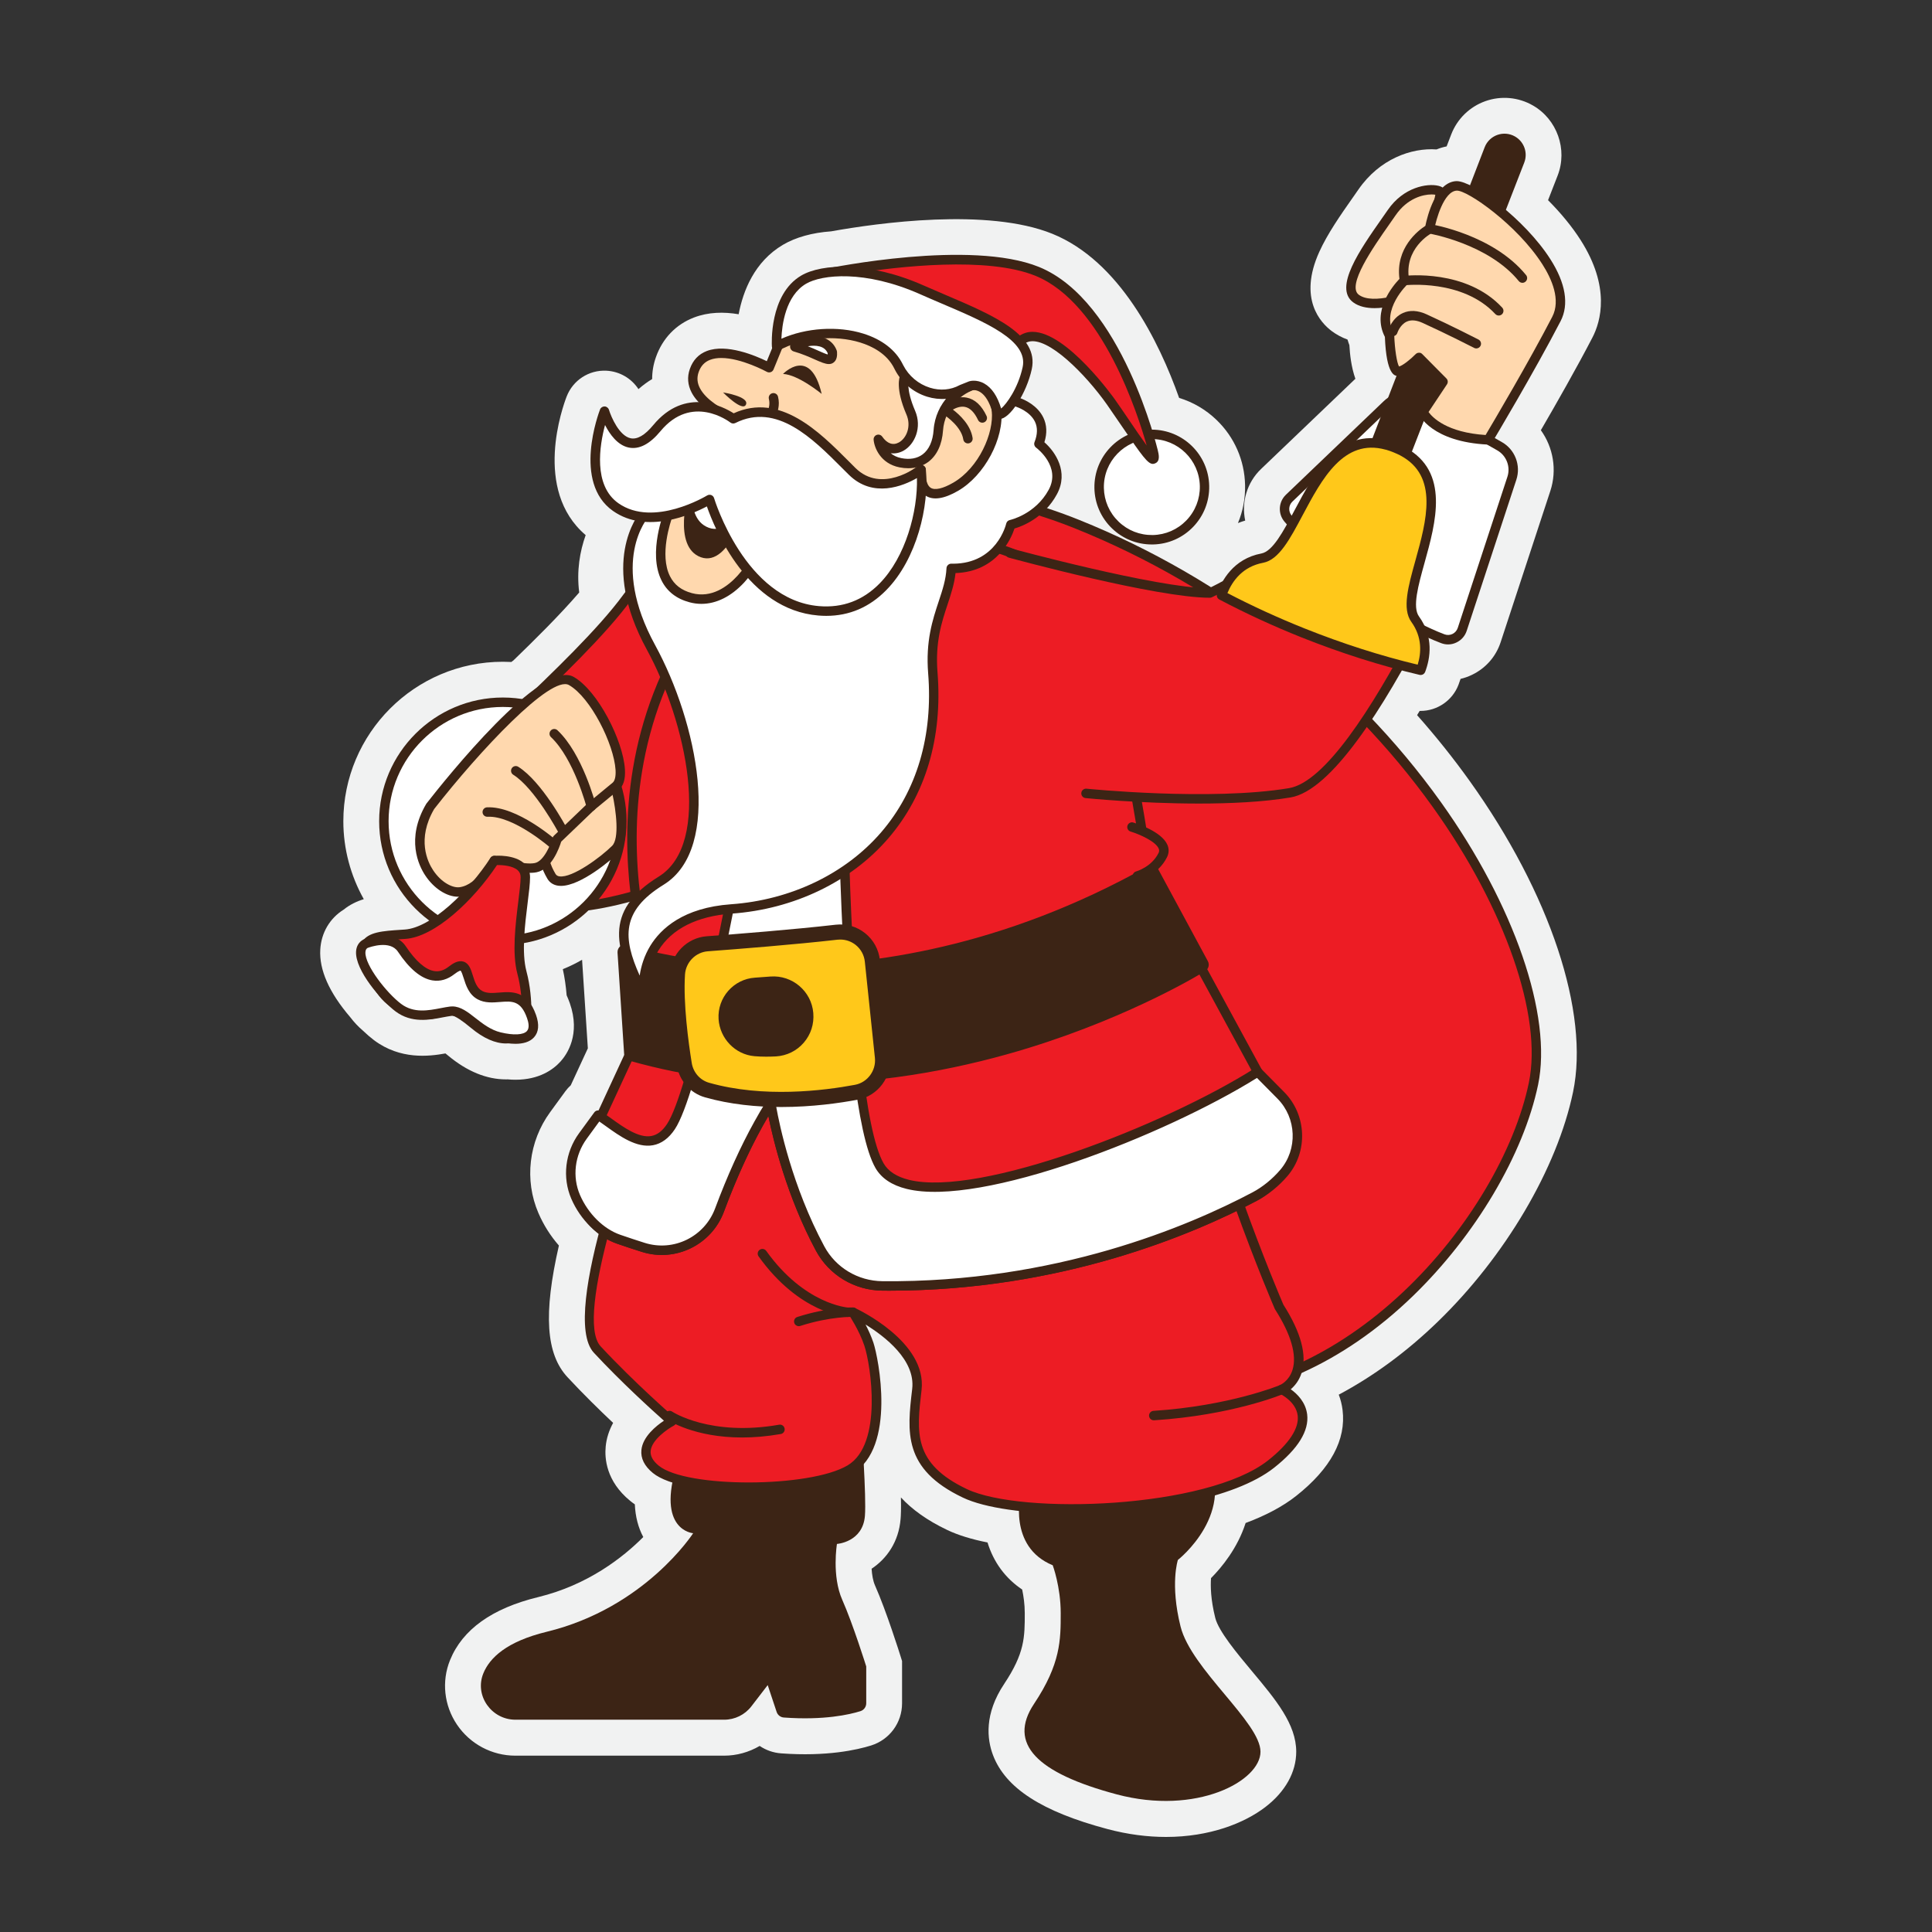 <?xml version="1.0" encoding="utf-8"?>
<!-- Generator: Adobe Illustrator 24.0.1, SVG Export Plug-In . SVG Version: 6.00 Build 0)  -->
<svg version="1.1" id="Layer_1" xmlns="http://www.w3.org/2000/svg" xmlns:xlink="http://www.w3.org/1999/xlink" x="0px" y="0px"
	 viewBox="0 0 512 512" style="enable-background:new 0 0 512 512;" xml:space="preserve">
<rect x="0" y="0" width="512" height="512" fill="#333333" stroke="none"/>
<path style="fill:#F1F2F2;" d="M418.87,63.6c-2.22-3.48-5.19-7.11-8.62-10.55l2.54-6.52c2.69-6.92-0.14-14.92-6.59-18.6
	c-3.83-2.19-8.41-2.6-12.57-1.12c-4.16,1.48-7.45,4.69-9.04,8.81l-1.22,3.18c-0.91,0.18-1.81,0.45-2.67,0.8
	c-6.59-0.47-15.1,2.47-20.73,10.66c-0.48,0.7-1,1.44-1.54,2.21l-0.08,0.11c-3.06,4.37-6.53,9.32-8.72,14.15
	c-5.67,12.5,0.41,18.85,3.28,21c1.27,0.95,2.67,1.7,4.2,2.26c0.14,0.5,0.3,0.99,0.49,1.48c0.14,2.45,0.49,5.79,1.59,8.91
	l-24.98,23.89c-3.81,3.64-5.24,8.86-4.22,13.69c-0.66,0.19-1.3,0.41-1.92,0.66c1.31-3.13,1.96-6.53,1.89-10.02
	c-0.13-6.6-2.82-12.76-7.58-17.33c-2.83-2.72-6.22-4.7-9.9-5.82c-5.36-15.08-15.8-36.28-33.59-43.49
	c-17.17-6.96-46.31-2.86-58.64-0.65c-4.99,0.35-9.38,1.58-12.72,3.54c-7.6,4.48-10.61,12.24-11.78,18.43
	c-3.94-0.67-8.04-0.6-11.86,0.87c-4.77,1.83-8.34,5.56-10.07,10.52c-0.67,1.91-1,3.85-0.99,5.78c-1.21,0.73-2.43,1.61-3.63,2.67
	c-1.86-2.85-5-4.71-8.51-4.88c-4.62-0.23-8.85,2.52-10.52,6.84c-1,2.58-9.05,24.72,5.04,36.73c-1.52,4.27-2.44,9.43-1.71,15.2
	c-5.09,5.92-11.8,12.56-17.45,18.02c-0.18,0.13-0.36,0.26-0.54,0.4c-0.75-0.04-1.5-0.06-2.24-0.06c-23.31,0-42.28,18.97-42.28,42.28
	c0,7.29,1.92,14.39,5.42,20.64c-1.89,0.58-3.7,1.45-5.34,2.77c-3.68,2.3-5.93,6.13-6.19,10.56c-0.32,5.39,2.35,11.42,7.93,17.93
	c1.03,1.36,2.14,2.53,3.37,3.58c1.03,0.99,2.02,1.83,2.94,2.53c6.98,5.23,14.6,4.3,18.93,3.51c0.21,0.17,0.44,0.35,0.69,0.56
	c5.04,4.2,10.21,6.32,15.38,6.32c0.14,0,0.28,0,0.42-0.01c0.73,0.07,1.41,0.1,2.06,0.1c6.27,0,9.97-2.64,11.97-4.85
	c1.7-1.89,5.34-7.16,2.44-15.44c-0.26-0.73-0.54-1.43-0.84-2.09c-0.19-2.4-0.53-4.72-1.01-6.92c1.75-0.71,3.46-1.54,5.1-2.49
	l1.53,23.47l-4.53,9.79c-0.53,0.48-1,1.01-1.43,1.59l-4.04,5.54c-5.68,7.78-6.86,18.02-3.1,26.73c1.36,3.16,3.21,6.07,5.43,8.61
	c-4.16,18.17-3.42,28.75,2.28,34.89c4.08,4.39,8.43,8.66,12.09,12.11c-1.09,1.99-1.76,4.09-1.97,6.25
	c-0.31,3.14,0.11,9.19,6.48,14.41c0.39,0.32,0.81,0.63,1.24,0.93c0.15,3.25,0.89,6.15,2.24,8.66c-5.3,5.33-14.61,12.7-27.86,15.92
	c-12.21,2.97-20.06,8.59-23.35,16.7c-2.28,5.62-1.59,12,1.82,17.07c3.48,5.17,9.28,8.25,15.49,8.25h55.33
	c3.33,0,6.59-0.92,9.42-2.58c1.65,1.12,3.6,1.82,5.69,1.97c12.11,0.89,20.13-0.93,23.84-2.09c4.9-1.54,8.2-6.03,8.2-11.17v-11.2
	l-0.43-1.38c-0.15-0.48-3.73-11.89-6.74-18.67c-0.54-1.22-0.8-2.83-0.9-4.42c4.05-2.69,7.19-7.15,7.68-13.18
	c0.08-0.98,0.16-2.55,0.09-5.71c2.89,3.12,6.86,6.05,12.29,8.63c2.84,1.35,6.41,2.46,10.66,3.3c1.59,5.21,4.73,9.49,9.18,12.47
	c0.36,1.68,0.69,3.89,0.69,6.29c0,6.34,0,10.53-5.46,18.73c-5.32,7.98-4.55,14.66-2.96,18.86c3.3,8.73,12.93,14.96,30.3,19.59
	c5.52,1.47,10.73,2.1,15.54,2.1c11.54,0,20.75-3.63,26.36-7.94c5.26-4.04,8.16-9.24,8.16-14.64c0-7.31-5.41-13.78-11.67-21.27
	c-3.97-4.75-8.9-10.65-9.79-14.21c-1.22-4.88-1.27-8.46-1.12-10.53c2.87-2.89,7.03-7.95,9.17-14.61c5.43-2.02,9.92-4.43,13.41-7.19
	c9.13-7.23,13.26-14.88,12.28-22.76c-0.17-1.4-0.51-2.76-1.01-4.06c9.22-4.9,18-11.36,26.17-19.26
	c17.93-17.34,31.69-40.69,35.92-60.93c4.4-21.06-6.08-52.63-27.35-82.38c-4.28-5.99-8.96-11.85-13.98-17.51
	c0.23-0.37,0.45-0.74,0.68-1.12c0.08,0,0.17,0,0.25,0c4.43,0,8.46-2.78,10.04-6.92c0.2-0.52,0.38-1.05,0.55-1.57
	c1.03-0.24,2.03-0.59,3-1.06c3.66-1.75,6.37-4.83,7.63-8.68l13.16-40.06c1.83-5.58,0.76-11.55-2.51-16.1
	c3.95-6.79,9.53-16.58,13.65-24.53C424.25,85.15,426.82,76.04,418.87,63.6z"/>
<g>
	<path style="fill:#ED1C24;" d="M151.41,180.47c0,0,48.34-76.05,134.14-41.52s127.94,114.23,120.83,148.25
		c-7.11,34.02-47.72,86.31-98.49,82.25c-50.77-4.06-71.08-74.12-78.69-104.08s-3.55-89.36-21.32-97.99
		c-17.77-8.63-33.51,16.25-48.74,28.94"/>
	<g>
		<path style="fill:#3C2415;" d="M313.32,370.91c-1.85,0-3.69-0.07-5.53-0.22c-35.97-2.88-62.82-38.21-79.81-105.02
			c-2.7-10.63-3.97-25.18-5.19-39.24c-2.25-25.88-4.58-52.64-15.46-57.93c-12.57-6.11-24.43,6.02-35.9,17.75
			c-3.78,3.86-7.68,7.85-11.49,11.03c-0.53,0.44-1.32,0.37-1.76-0.16c-0.44-0.53-0.37-1.32,0.16-1.76c3.71-3.09,7.4-6.86,11.3-10.85
			c12.09-12.36,24.59-25.14,38.78-18.25c12.16,5.91,14.55,33.39,16.86,59.96c1.22,13.97,2.47,28.41,5.13,38.84
			c16.69,65.66,42.79,100.36,77.58,103.14c48.15,3.85,89.71-45.55,97.17-81.26c3.68-17.61-6.28-46.25-25.37-72.95
			c-23.15-32.39-56.79-58.62-94.71-73.88c-43.78-17.62-77.47-5.56-98.02,7.66c-22.34,14.37-34.47,33.19-34.59,33.38
			c-0.37,0.58-1.14,0.76-1.73,0.38c-0.58-0.37-0.75-1.14-0.38-1.73c0.12-0.19,12.5-19.41,35.27-34.09
			c21.06-13.57,55.57-25.96,100.39-7.92c38.36,15.43,72.38,41.98,95.81,74.75c19.48,27.25,29.6,56.65,25.78,74.92
			c-3.86,18.48-16.59,39.96-33.23,56.05C355.96,361.31,334.47,370.9,313.32,370.91z"/>
	</g>
	<g>
		<path style="fill:#ED1C24;" d="M198.64,144c0,0-21.58-0.6-32.35,14.2c-10.77,14.8-35.93,36.11-43.31,44.78
			c-9.89,11.6-6.66,52.91,53.17,31.84s39.17-66.07,39.17-66.07"/>
		<path style="fill:#3C2415;" d="M147.03,241.93c-14.84,0-22-6.19-25.32-11.03c-6.45-9.39-5.04-22.44,0.33-28.74
			c2.8-3.29,8.06-8.31,14.15-14.12c9.99-9.54,22.43-21.4,29.1-30.58c11.03-15.16,32.49-14.74,33.4-14.71
			c0.69,0.02,1.23,0.59,1.21,1.28c-0.02,0.69-0.6,1.25-1.28,1.22c-0.2-0.01-21.06-0.4-31.31,13.68
			c-6.81,9.36-19.33,21.31-29.39,30.92c-6.04,5.77-11.26,10.75-13.98,13.94c-4.67,5.48-5.89,17.38-0.17,25.7
			c4.64,6.75,17.56,16.27,51.98,4.14c19.87-7,32.83-17.36,38.54-30.8c7.26-17.09-0.02-33.4-0.1-33.57
			c-0.29-0.63-0.01-1.37,0.62-1.66c0.63-0.29,1.37-0.01,1.66,0.61c0.32,0.7,7.82,17.43,0.14,35.55
			c-5.99,14.13-19.46,24.97-40.03,32.22C164.34,240.29,154.66,241.93,147.03,241.93z"/>
	</g>
	<g>
		<circle style="fill:#FFFFFF;" cx="133.26" cy="217.63" r="31.53"/>
		<path style="fill:#3C2415;" d="M133.26,250.41c-18.08,0-32.78-14.71-32.78-32.78s14.71-32.78,32.78-32.78s32.78,14.71,32.78,32.78
			S151.34,250.41,133.26,250.41z M133.26,187.35c-16.7,0-30.28,13.58-30.28,30.28s13.58,30.28,30.28,30.28s30.28-13.58,30.28-30.28
			S149.96,187.35,133.26,187.35z"/>
	</g>
	<g>
		<g>
			<path style="fill:#FFD8AE;" d="M163.12,208.41c0,0,3.4,13.22,0,16.62c-3.4,3.4-14.35,11.71-16.99,7.17
				C143.48,227.67,139.7,218.23,163.12,208.41z"/>
			<path style="fill:#3C2415;" d="M148.66,234.77c-0.24,0-0.47-0.01-0.69-0.04c-1.29-0.17-2.31-0.82-2.93-1.9
				c-1.38-2.37-3.04-6.02-1.58-10.39c1.84-5.51,8.29-10.62,19.17-15.18c0.33-0.14,0.71-0.13,1.04,0.03
				c0.33,0.16,0.56,0.46,0.65,0.81c0.37,1.42,3.47,14.02-0.33,17.81C162.17,227.74,153.96,234.77,148.66,234.77z M162.24,210.14
				c-9.36,4.11-14.88,8.51-16.41,13.09c-1.13,3.37,0.14,6.23,1.37,8.34c0.23,0.4,0.57,0.61,1.09,0.68
				c3.4,0.44,10.87-5.05,13.94-8.11C164.14,222.23,163.34,215.07,162.24,210.14z"/>
		</g>
		<g>
			<path style="fill:#FFD8AE;" d="M114.02,213.7c0,0,29.46-37.76,37.39-33.23c7.93,4.53,16.24,24.55,11.71,27.94l-6.42,5.29
				l-9.06,8.69c0,0-1.89,6.8-5.66,7.55c-3.78,0.76-10.95-1.89-10.95-1.89s-3.4,7.55-9.06,8.31
				C116.29,237.11,106.47,226.54,114.02,213.7z"/>
			<path style="fill:#3C2415;" d="M121.35,237.64c-2.97,0-6.36-2.18-8.65-5.63c-1.74-2.62-5.19-9.71,0.24-18.95
				c0.03-0.05,0.06-0.09,0.09-0.13c5.03-6.45,30.55-38.37,38.99-33.55c6.45,3.68,13.12,16.93,13.59,24.5
				c0.17,2.67-0.43,4.53-1.76,5.53l-6.38,5.25l-8.75,8.39c-0.49,1.59-2.51,7.3-6.52,8.11c-3.2,0.64-8.36-0.85-10.57-1.58
				c-1.22,2.23-4.52,7.34-9.52,8.01C121.87,237.63,121.61,237.64,121.35,237.64z M115.06,214.4c-4.66,7.99-1.75,14.01-0.27,16.23
				c2.17,3.27,5.16,4.73,7,4.49c4.9-0.65,8.06-7.51,8.09-7.58c0.27-0.6,0.96-0.89,1.57-0.66c1.91,0.7,7.47,2.4,10.27,1.84
				c2.46-0.49,4.27-5.09,4.71-6.66c0.06-0.22,0.18-0.41,0.34-0.57l9.06-8.69l6.49-5.35c0.63-0.48,0.91-1.71,0.81-3.41
				c-0.43-6.84-6.6-19.21-12.34-22.49C145.98,178.8,127.02,199.08,115.06,214.4z"/>
		</g>
		<g>
			<path style="fill:#3C2415;" d="M156.69,214.95c-0.56,0-1.06-0.37-1.21-0.94c-0.03-0.13-3.39-12.94-9.46-18.66
				c-0.5-0.47-0.53-1.26-0.05-1.77c0.47-0.5,1.26-0.53,1.77-0.05c6.61,6.22,10.03,19.3,10.17,19.86c0.17,0.67-0.23,1.35-0.9,1.52
				C156.9,214.93,156.8,214.95,156.69,214.95z"/>
		</g>
		<g>
			<path style="fill:#3C2415;" d="M149.14,221.37c-0.45,0-0.88-0.24-1.1-0.66c-0.06-0.12-6.33-11.83-12.02-15.39
				c-0.59-0.37-0.76-1.14-0.4-1.72c0.37-0.59,1.14-0.76,1.72-0.4c6.25,3.91,12.63,15.83,12.9,16.33c0.32,0.61,0.09,1.37-0.52,1.69
				C149.54,221.32,149.34,221.37,149.14,221.37z"/>
		</g>
		<g>
			<path style="fill:#3C2415;" d="M146.88,225.14c-0.3,0-0.59-0.1-0.83-0.32c-0.1-0.09-9.94-8.73-16.86-8.37
				c-0.7,0.03-1.28-0.5-1.31-1.19c-0.03-0.69,0.5-1.28,1.19-1.31c7.96-0.38,18.21,8.62,18.64,9c0.52,0.46,0.56,1.25,0.1,1.76
				C147.56,225,147.22,225.14,146.88,225.14z"/>
		</g>
	</g>
	<path style="fill:#3C2415;" d="M228.3,378.46c0,0,1.33,18.16,0.91,23.29c-0.58,6.96-7.41,7.41-7.41,7.41s-1.41,8.47,1.41,14.82
		c2.82,6.35,6.35,17.65,6.35,17.65v9.75c0,0.97-0.63,1.82-1.55,2.1c-2.85,0.89-9.61,2.46-20.29,1.68c-0.88-0.06-1.64-0.66-1.91-1.5
		l-2.36-7.09l-4.33,5.63c-1.72,2.23-4.38,3.54-7.2,3.54h-55.33c-6.34,0-10.89-6.39-8.51-12.26c1.7-4.2,6.26-8.48,16.79-11.04
		c26.12-6.35,38.82-26.12,38.82-26.12s-9.88-0.71-4.24-18.35c5.65-17.65,43.06-6.35,43.06-6.35"/>
	<path style="fill:#3C2415;" d="M270.51,395.75c0,0-3.53,14.12,8.47,19.06c0,0,2.12,5.65,2.12,12.71c0,7.06,0,13.41-7.06,24
		c-7.06,10.59,0.71,18.35,21.88,24c21.18,5.65,38.12-3.53,38.12-11.29s-18.35-21.88-21.18-33.18c-2.82-11.29-0.71-17.65-0.71-17.65
		s16.24-12.71,7.06-28.24"/>
	<path style="fill:#ED1C24;" d="M173.1,287.75c0,0-24,60-14.82,69.88c9.18,9.88,19.76,19.06,19.76,19.06s-12,6.35-4.24,12.71
		c7.76,6.35,40.94,6.35,51.53,0c10.59-6.35,6.35-28.94,4.94-33.18c-1.41-4.24-4.24-8.47-4.24-8.47s18.35,8.47,16.94,20.47
		c-1.41,12-2.12,20.47,12.71,27.53c14.82,7.06,64.24,5.65,81.18-7.76c16.94-13.41,2.82-19.76,2.82-19.76s10.59-4.24-0.71-21.88
		c0,0-19.06-43.76-27.53-85.41c-8.47-41.65-19.06-57.88-38.12-55.06C254.27,208.69,175.21,215.75,173.1,287.75z"/>
	<g>
		<path style="fill:#3C2415;" d="M284.28,401.16c-12.27,0-23.25-1.48-29.13-4.29c-15.91-7.58-14.75-17.41-13.41-28.8
			c0.9-7.65-7.28-13.93-12.36-17.05c0.74,1.43,1.51,3.11,2.08,4.8c1.35,4.06,6.09,27.7-5.48,34.64c-11.11,6.66-44.77,6.6-52.96-0.1
			c-2.24-1.83-3.27-3.89-3.04-6.11c0.35-3.51,3.88-6.36,5.97-7.75c-3.11-2.76-11.33-10.21-18.58-18.02
			c-9.35-10.07,11.66-63.87,14.5-70.99c2.19-69.23,74.27-79.13,97.98-82.39c1.25-0.17,2.36-0.32,3.32-0.47
			c19.66-2.91,30.73,12.8,39.53,56.05c8.17,40.15,26.44,82.83,27.41,85.07c4.69,7.36,6.31,13.45,4.82,18.1
			c-0.67,2.09-1.85,3.46-2.87,4.32c1.68,1.19,3.94,3.38,4.35,6.65c0.54,4.36-2.4,9.12-8.75,14.14
			C327.08,397.32,304.01,401.16,284.28,401.16z M226.04,346.5c0.18,0,0.35,0.04,0.52,0.12c0.78,0.36,19.16,9,17.66,21.75
			c-1.33,11.29-2.29,19.45,12,26.25c14.5,6.9,63.66,5.21,79.86-7.62c5.53-4.38,8.23-8.48,7.82-11.86c-0.46-3.79-4.7-5.77-4.74-5.79
			c-0.46-0.21-0.74-0.67-0.73-1.17s0.32-0.95,0.78-1.13c0.09-0.04,2.39-1.03,3.32-4.03c1.21-3.87-0.39-9.41-4.62-16.01
			c-0.04-0.06-0.07-0.11-0.09-0.17c-0.19-0.44-19.21-44.36-27.61-85.66c-8.46-41.57-18.75-56.73-36.71-54.07
			c-0.97,0.14-2.09,0.3-3.34,0.47c-23.21,3.19-93.85,12.91-95.83,80.21c0,0.15-0.03,0.29-0.09,0.43
			c-6.59,16.49-22.15,60.94-15.07,68.57c9.02,9.72,19.56,18.87,19.67,18.96c0.31,0.27,0.47,0.68,0.42,1.08s-0.29,0.77-0.66,0.96
			c-1.62,0.86-5.88,3.74-6.17,6.71c-0.13,1.35,0.57,2.63,2.14,3.92c7.3,5.98,40.08,5.91,50.09-0.1c9.35-5.61,6.11-26.58,4.4-31.71
			c-1.34-4.03-4.06-8.13-4.09-8.17c-0.31-0.47-0.27-1.08,0.09-1.51C225.33,346.65,225.68,346.5,226.04,346.5z M173.1,287.75
			L173.1,287.75L173.1,287.75z"/>
	</g>
	<g>
		<path style="fill:#ED1C24;" d="M339.37,295.23l-35.09-64.58c0,0-5.26-35.98-11.41-58.79c-6.14-22.81-31.95-27.45-31.95-27.45
			l-57.55-0.63c-57.12,48.63-28.96,119.34-28.96,119.34l-19.95,43.12c-4.05,8.75,0.4,19.02,9.5,22.18c2.19,0.76,4.37,1.48,6.53,2.16
			c8.26,2.6,17.14-1.76,20.17-9.87c3.49-9.35,8.05-19.67,13.61-28.39c0,0,2.87,19.55,13.06,38.54c3.26,6.07,9.61,9.86,16.5,9.92
			c45.47,0.42,80.5-14.07,98.7-23.7C340.42,312.9,343.49,303.16,339.37,295.23z"/>
		<path style="fill:#3C2415;" d="M235.76,342.04c-0.65,0-1.29,0-1.94-0.01c-7.38-0.07-14.12-4.12-17.59-10.58
			c-7.73-14.41-11.31-29.29-12.6-35.7c-4.15,7.01-8.11,15.53-11.79,25.39c-3.27,8.76-12.81,13.43-21.71,10.63
			c-2.17-0.68-4.38-1.41-6.57-2.17c-4.7-1.63-8.51-5.18-10.45-9.74c-1.92-4.52-1.84-9.68,0.22-14.14l19.73-42.65
			c-1.14-3.1-6.93-19.89-6.84-41.39c0.09-21.94,6.47-53.42,36.34-78.85c0.23-0.2,0.5-0.33,0.82-0.3l57.55,0.63
			c0.07,0,0.14,0.01,0.21,0.02c0.27,0.05,26.66,5.04,32.94,28.35c5.84,21.69,10.95,55.64,11.4,58.71l34.98,64.39
			c0,0.01,0.01,0.01,0.01,0.02c4.42,8.49,1.11,19.04-7.36,23.53C316.18,327.15,281.2,342.04,235.76,342.04z M204.28,291.07
			c0.09,0,0.17,0.01,0.26,0.03c0.51,0.11,0.9,0.52,0.98,1.04c0.03,0.19,2.96,19.57,12.92,38.13c3.03,5.65,8.94,9.2,15.41,9.26
			c45.82,0.41,81.14-14.57,98.1-23.55c7.26-3.85,10.1-12.89,6.32-20.16l-35.08-64.57c-0.07-0.13-0.12-0.27-0.14-0.42
			c-0.05-0.36-5.32-36.17-11.38-58.65c-5.68-21.11-29.18-26.19-30.87-26.52l-56.97-0.63c-28.81,24.73-35,55.27-35.1,76.56
			c-0.12,23.26,6.78,40.88,6.85,41.06c0.13,0.32,0.12,0.68-0.03,0.99l-19.95,43.12c-1.79,3.88-1.86,8.18-0.19,12.11
			c1.66,3.91,4.93,6.96,8.97,8.36c2.17,0.75,4.35,1.47,6.5,2.15c7.64,2.4,15.82-1.6,18.62-9.12c4.24-11.36,8.86-20.99,13.73-28.63
			C203.45,291.28,203.85,291.07,204.28,291.07z"/>
	</g>
	<path style="fill:#ED1C24;" d="M267.68,146.57c0,0,38.82,10.59,52.94,10.59c0,0,35.06-15.76,49.88-47.53l27.06,10.12
		c0,0-34.59,86.82-55.76,90.35c-21.18,3.53-53.99,0.15-53.99,0.15"/>
	<g>
		<path style="fill:#3C2415;" d="M317.74,212.95c-15.68,0-29.84-1.43-30.06-1.45c-0.69-0.07-1.19-0.69-1.12-1.37
			c0.07-0.69,0.7-1.19,1.37-1.12c0.33,0.03,32.9,3.32,53.66-0.14c18.93-3.16,50.1-78.02,54.33-88.4l-24.78-9.27
			c-15.12,31.13-49.66,46.94-50.01,47.1c-0.16,0.07-0.34,0.11-0.51,0.11c-14.12,0-51.68-10.2-53.27-10.63
			c-0.67-0.18-1.06-0.87-0.88-1.54c0.18-0.67,0.87-1.06,1.54-0.88c0.38,0.1,38.32,10.41,52.34,10.54
			c3.1-1.46,35.21-17.21,49.02-46.81c0.28-0.59,0.96-0.87,1.57-0.64L398,118.58c0.32,0.12,0.57,0.36,0.71,0.66
			c0.14,0.31,0.14,0.66,0.02,0.97c-1.42,3.57-35.1,87.52-56.72,91.12C334.72,212.55,326.02,212.95,317.74,212.95z"/>
	</g>
	<g>
		<path style="fill:#FFFFFF;" d="M367.59,107.21l-25.95,24.82c-1.52,1.45-1.64,3.83-0.27,5.43c6.01,7.01,22.59,24.86,41,31.82
			c2.1,0.8,4.45-0.33,5.15-2.47l13.16-40.06c1.07-3.25-0.3-6.8-3.27-8.48l-21.3-12.1C373.34,104.59,369.88,105.01,367.59,107.21z"/>
		<path style="fill:#3C2415;" d="M383.76,170.78c-0.62,0-1.24-0.11-1.84-0.34c-18.58-7.02-35.21-24.84-41.5-32.17
			c-1.8-2.1-1.64-5.23,0.35-7.15l25.95-24.82l0,0c2.71-2.6,6.73-3.09,9.99-1.24l21.3,12.1c3.48,1.97,5.09,6.16,3.84,9.96
			l-13.16,40.06c-0.45,1.36-1.41,2.46-2.71,3.08C385.28,170.61,384.52,170.78,383.76,170.78z M368.45,108.11l-25.95,24.82
			c-1.04,0.99-1.12,2.62-0.19,3.71c6.17,7.19,22.45,24.64,40.49,31.46c0.69,0.26,1.44,0.23,2.11-0.09c0.67-0.32,1.17-0.89,1.41-1.6
			l13.16-40.06c0.88-2.67-0.26-5.62-2.7-7.01l-21.3-12.1C373.19,105.94,370.36,106.29,368.45,108.11L368.45,108.11z"/>
	</g>
	<g>
		<path style="fill:#3C2415;" d="M224.63,349c-0.02,0-0.05,0-0.07,0c-0.51-0.03-12.72-0.92-23.53-16.05
			c-0.4-0.56-0.27-1.34,0.29-1.74c0.56-0.4,1.34-0.27,1.74,0.29c10.12,14.17,21.53,15,21.64,15.01c0.69,0.04,1.22,0.63,1.17,1.32
			C225.83,348.48,225.28,349,224.63,349z"/>
	</g>
	<g>
		<path style="fill:#FFFFFF;" d="M339.46,290.29l-6.15-6.22c-26.24,16.65-90.32,42-100.21,24.85
			c-10.59-18.35-10.12-132.71-10.12-132.71l-25.88-2.82l-4.47,58.82l0.71,7.76c0,0-9.41,49.41-15.53,58.59
			c-5.79,8.68-14.02,0.23-19.29-3.06l-4.05,5.54c-3.41,4.67-4.21,10.82-1.91,16.13c2.2,5.09,6.46,9.52,11.41,11.24
			c2.19,0.76,4.37,1.48,6.54,2.16c8.27,2.6,17.15-1.78,20.18-9.9c2.78-7.45,6.25-15.5,10.35-22.88l0,0c0.5-0.9,1.01-1.8,1.53-2.68
			c0.56-0.95,1.13-1.89,1.71-2.81c0,0,0,0.02,0.01,0.06c0,0.02,0.01,0.04,0.01,0.07c0.01,0.04,0.01,0.09,0.02,0.15
			c0.01,0.04,0.01,0.07,0.02,0.12c0.01,0.08,0.03,0.16,0.04,0.26c0.01,0.05,0.02,0.09,0.03,0.15c0.02,0.14,0.05,0.3,0.08,0.48
			c0,0.02,0.01,0.04,0.01,0.06c0,0,0,0,0,0c0.85,4.74,4.23,21.17,12.84,37.2c3.26,6.07,9.61,9.85,16.5,9.91
			c45.47,0.42,80.49-14.07,98.69-23.7c2.77-1.47,5.51-3.67,7.72-6.26C345.36,304.82,345,295.89,339.46,290.29z"/>
		<path style="fill:#3C2415;" d="M235.76,342.04c-0.64,0-1.29,0-1.93-0.01c-7.39-0.07-14.13-4.12-17.59-10.57
			c-7.77-14.48-11.34-29.33-12.61-35.69c-0.51,0.87-1.01,1.75-1.51,2.64c-3.63,6.53-7.09,14.17-10.28,22.71
			c-3.28,8.77-12.82,13.45-21.72,10.65c-2.17-0.68-4.38-1.41-6.57-2.17c-5.08-1.76-9.74-6.33-12.15-11.92
			c-2.43-5.64-1.65-12.29,2.05-17.36l4.05-5.54c0.39-0.53,1.12-0.67,1.67-0.32c0.91,0.57,1.88,1.26,2.9,2
			c3.22,2.31,7.23,5.19,10.54,4.59c1.57-0.29,2.93-1.32,4.15-3.16c5.73-8.6,14.69-54.76,15.31-57.96l-0.69-7.59
			c-0.01-0.07-0.01-0.14,0-0.21l4.47-58.82c0.03-0.34,0.19-0.65,0.45-0.87c0.26-0.22,0.6-0.31,0.93-0.28l25.88,2.82
			c0.64,0.07,1.12,0.61,1.11,1.25c0,1.14-0.35,114.22,9.95,132.08c1.21,2.09,3.47,3.56,6.72,4.36
			c18.81,4.63,67.86-14.49,91.74-29.64c0.5-0.32,1.15-0.24,1.56,0.18l6.15,6.22c5.96,6.03,6.34,15.79,0.86,22.22
			c-2.28,2.67-5.15,5-8.09,6.56C316.18,327.15,281.2,342.04,235.76,342.04z M205.63,292.85l0.09,0.54
			c0.84,4.68,4.2,21.01,12.72,36.89c3.03,5.65,8.93,9.19,15.41,9.25c45.83,0.45,81.13-14.57,98.09-23.55
			c2.66-1.41,5.27-3.53,7.35-5.97c4.65-5.45,4.33-13.72-0.73-18.84l-5.45-5.51c-24.27,15.13-72.94,34.31-92.82,29.42
			c-3.94-0.97-6.72-2.83-8.28-5.54c-10.19-17.66-10.31-119.6-10.29-132.21l-23.48-2.56l-4.36,57.43l0.7,7.66
			c0.01,0.12,0,0.23-0.02,0.35c-0.39,2.03-9.53,49.77-15.72,59.05c-1.6,2.4-3.55,3.83-5.79,4.24c-4.35,0.79-8.84-2.43-12.44-5.02
			c-0.62-0.45-1.23-0.88-1.79-1.27l-3.34,4.58c-3.18,4.36-3.86,10.07-1.78,14.89c2.15,4.97,6.24,9.01,10.68,10.55
			c2.17,0.75,4.35,1.47,6.5,2.15c7.64,2.4,15.82-1.62,18.63-9.14c3.23-8.66,6.74-16.41,10.43-23.04c0.51-0.91,1.02-1.81,1.54-2.71
			c0.57-0.96,1.15-1.92,1.74-2.85c0.28-0.44,0.8-0.66,1.31-0.55c0.51,0.11,0.9,0.52,0.98,1.03c0,0,0.02,0.13,0.02,0.13l0.07,0.46
			l-0.49,0.14l0.1,0.06L205.63,292.85z"/>
	</g>
	<g>
		<path style="fill:#ED1C24;" d="M299.98,219.19c0,0,10.32,3.12,8.16,7.44c-2.16,4.32-6.72,5.52-6.72,5.52"/>
		<path style="fill:#3C2415;" d="M301.42,233.39c-0.55,0-1.06-0.37-1.21-0.93c-0.18-0.67,0.22-1.35,0.89-1.53
			c0.04-0.01,4.05-1.13,5.92-4.87c0.21-0.41,0.22-0.78,0.04-1.19c-0.81-1.88-5-3.76-7.44-4.5c-0.66-0.2-1.04-0.9-0.83-1.56
			c0.2-0.66,0.9-1.04,1.56-0.83c0.76,0.23,7.49,2.35,9.02,5.9c0.47,1.09,0.43,2.22-0.1,3.29c-2.39,4.77-7.31,6.11-7.52,6.17
			C301.63,233.38,301.53,233.39,301.42,233.39z"/>
	</g>
	<g>
		<path style="fill:#3C2415;" d="M165.64,252.29c0,0,63.18,21.85,139.52-21.01l13.16,24.37c0,0-72.74,45.74-150.93,23.53
			L165.64,252.29z"/>
		<path style="fill:#3C2415;" d="M211.98,287.22c-14.38,0-29.64-1.71-45.13-6.11c-0.81-0.23-1.39-0.95-1.45-1.79l-1.75-26.89
			c-0.04-0.67,0.25-1.31,0.78-1.72c0.53-0.41,1.23-0.52,1.87-0.3c0.16,0.05,15.91,5.38,40.67,5.46c0.17,0,0.35,0,0.53,0
			c22.85,0,58.01-4.61,96.69-26.32c0.47-0.26,1.02-0.33,1.54-0.18c0.51,0.15,0.95,0.5,1.2,0.97l13.16,24.37
			c0.5,0.93,0.2,2.08-0.7,2.64c-0.18,0.12-18.73,11.68-46.62,20.31C256.77,282.61,235.55,287.22,211.98,287.22z M169.3,277.64
			c39.39,10.79,77.24,3.94,102.17-3.77c22.76-7.04,39.16-16.04,44.18-18.95l-11.29-20.9c-39.11,21.5-74.56,25.96-97.6,25.85
			c-19.48-0.08-33.28-3.25-38.94-4.82L169.3,277.64z"/>
	</g>
	<path style="fill:#FFC81A;" d="M221.7,247.05c-11.22,1.28-25.97,2.45-34.26,3.06c-4.28,0.32-7.63,3.76-7.9,8.04
		c-0.49,7.73,0.84,17.88,1.81,23.89c0.52,3.24,2.84,5.93,5.99,6.82c14.51,4.13,30.42,2.32,39.59,0.6c4.38-0.82,7.39-4.88,6.92-9.31
		l-2.67-25.49C230.69,249.94,226.43,246.51,221.7,247.05z M192.43,269.93L192.43,269.93c-0.29-4.59,3.18-8.55,7.77-8.86
		c1.33-0.09,2.73-0.19,4.12-0.3c4.7-0.37,8.82,3.13,9.21,7.82l0.01,0.08c0.4,4.81-3.21,8.98-8.03,9.27c-1.7,0.1-3.54,0.12-5.41-0.05
		C195.93,277.55,192.7,274.1,192.43,269.93z"/>
	<g>
		<path style="fill:#3C2415;" d="M207.07,293.37c-6.5,0-13.54-0.66-20.28-2.58c-3.86-1.1-6.77-4.41-7.42-8.43
			c-1.1-6.87-2.32-16.67-1.83-24.33c0.34-5.26,4.53-9.52,9.75-9.91c7.92-0.59,22.88-1.77,34.18-3.06c2.82-0.32,5.59,0.48,7.81,2.26
			c2.22,1.78,3.6,4.32,3.9,7.14l2.67,25.49c0.57,5.44-3.18,10.48-8.54,11.48C222.51,292.33,215.21,293.37,207.07,293.37z
			 M222.68,248.99c-0.25,0-0.5,0.01-0.76,0.04l0,0c-11.36,1.3-26.39,2.48-34.33,3.07c-3.24,0.24-5.85,2.9-6.06,6.17
			c-0.49,7.67,0.91,17.98,1.79,23.44c0.4,2.49,2.19,4.54,4.56,5.22c14.39,4.1,30.41,2.11,38.68,0.56c3.33-0.62,5.65-3.76,5.3-7.14
			l-2.67-25.49c-0.18-1.75-1.04-3.33-2.42-4.44C225.6,249.49,224.17,248.99,222.68,248.99z M221.7,247.05L221.7,247.05L221.7,247.05
			z M203.05,280.03c-1.07,0-2.11-0.04-3.12-0.13c-5.09-0.44-9.17-4.67-9.5-9.84c0,0,0,0,0,0c-0.35-5.67,3.97-10.6,9.64-10.97
			c1.32-0.09,2.71-0.19,4.1-0.3c5.78-0.44,10.88,3.88,11.36,9.65c0.25,2.94-0.65,5.71-2.52,7.88c-1.87,2.17-4.49,3.46-7.37,3.64
			C204.76,280,203.9,280.03,203.05,280.03z M194.43,269.8c0.2,3.21,2.72,5.84,5.85,6.11c1.61,0.14,3.33,0.15,5.12,0.04
			c1.8-0.11,3.43-0.92,4.59-2.26c1.16-1.34,1.72-3.06,1.57-4.85c-0.31-3.67-3.47-6.36-7.07-6.08c-1.4,0.11-2.81,0.21-4.15,0.3
			C196.86,263.3,194.21,266.32,194.43,269.8L194.43,269.8z"/>
	</g>
	<g>
		<g>
			<circle style="fill:#FFFFFF;" cx="305.25" cy="129.07" r="13.96"/>
			<path style="fill:#3C2415;" d="M305.24,144.29c-3.95,0-7.68-1.5-10.54-4.25c-2.93-2.82-4.59-6.61-4.67-10.67
				c-0.16-8.39,6.53-15.35,14.91-15.51c0.1,0,0.2,0,0.3,0c8.25,0,15.05,6.63,15.21,14.92c0.08,4.06-1.43,7.91-4.24,10.84
				c-2.82,2.93-6.61,4.59-10.67,4.67C305.45,144.29,305.34,144.29,305.24,144.29z M305.25,116.36c-0.08,0-0.17,0-0.25,0
				c-7.01,0.14-12.6,5.95-12.46,12.96c0.07,3.4,1.45,6.56,3.9,8.92c2.45,2.35,5.62,3.6,9.06,3.55c3.4-0.07,6.56-1.45,8.92-3.9
				c2.35-2.45,3.61-5.67,3.55-9.06C317.83,121.9,312.15,116.36,305.25,116.36z"/>
		</g>
		<g>
			<g>
				<path style="fill:#FFFFFF;" d="M172,253.55c0.31,0.72,0.63,1.17,0.63,1.17C172.4,254.31,172.19,253.93,172,253.55z"/>
				<path style="fill:#3C2415;" d="M172.63,255.96c-0.39,0-0.77-0.18-1.01-0.51c-0.04-0.06-0.42-0.58-0.77-1.42
					c-0.26-0.62,0.01-1.34,0.62-1.62c0.61-0.28,1.34-0.03,1.64,0.57c0.18,0.36,0.38,0.72,0.6,1.1c0.33,0.57,0.16,1.31-0.4,1.67
					C173.1,255.9,172.87,255.96,172.63,255.96z"/>
			</g>
			<g>
				<path style="fill:#FFFFFF;" d="M275.31,117.63c3.29-8.3-5.58-11-5.58-11c-7.62-7.51-12.21,2.54-11.36,6.74
					c0.85,4.2-14.46,14.65-14.46,14.65s-1.95,2.88-3.58,5.81c-2.5,0.24-5.5,0.81-9.11,1.72c-8.15,2.06-30.14-12.82-41.62-12.21
					c-11.48,0.61-18.53,12.63-18.53,12.63s-11.28,12.29,1.47,35.61c11.31,20.69,17.45,52.73,2.69,61.83
					c-14.33,8.84-10.59,18.47-4.24,31.06c-1.28-3.01-1.23-21.86,22.84-23.57c29.85-2.12,56.45-24.29,53.4-62.55
					c-1.09-13.63,4.46-19.55,4.87-27.7c0.17,0,0.33,0.01,0.5,0.01c12.64-0.06,15.29-11.6,15.29-11.6s7.25-1.48,11.13-8.65
					C282.89,123.22,275.31,117.63,275.31,117.63z"/>
				<path style="fill:#3C2415;" d="M170.98,265.7c-0.46,0-0.9-0.25-1.12-0.69c-6.72-13.3-10.31-23.43,4.69-32.69
					c14.33-8.84,7.25-41.18-3.13-60.16c-12.56-22.97-2.55-35.6-1.38-36.95c0.8-1.32,7.92-12.52,19.47-13.13
					c6.03-0.33,14.45,3.27,22.59,6.73c7.43,3.17,15.12,6.44,18.79,5.51c3.38-0.85,6.21-1.41,8.64-1.69
					c1.56-2.73,3.24-5.22,3.32-5.33c0.09-0.13,0.2-0.24,0.33-0.33c7.06-4.82,14.35-11.35,13.94-13.37
					c-0.58-2.85,0.92-8.26,4.59-10.24c1.54-0.83,4.68-1.63,8.67,2.16c1.06,0.38,4.53,1.86,6.11,5.13c0.94,1.96,1.04,4.16,0.28,6.55
					c2.88,2.5,6.53,7.87,3.32,13.78c-3.41,6.29-9.18,8.48-11.24,9.08c-0.88,2.65-4.61,11.43-15.63,11.81
					c-0.31,2.88-1.18,5.5-2.09,8.26c-1.56,4.7-3.33,10.03-2.68,18.09c1.37,17.23-3.13,32.42-13.04,43.94
					c-9.9,11.51-25.03,18.79-41.52,19.96c-9.18,0.65-15.9,4.04-19.43,9.81c-3.3,5.39-2.78,11-2.34,12.02
					c0.26,0.62-0.01,1.34-0.62,1.62C171.33,265.67,171.16,265.7,170.98,265.7z M190.31,124.57c-0.22,0-0.44,0.01-0.65,0.02
					c-10.66,0.57-17.45,11.9-17.52,12.01c-0.04,0.08-0.1,0.15-0.16,0.21c-0.43,0.48-10.48,12,1.64,34.16
					c11.12,20.34,18.09,53.72,2.25,63.49c-11.33,6.98-10.8,14.13-6.35,24.08c0.36-2.45,1.2-5.25,2.82-7.9
					c2.77-4.52,8.72-10.1,21.39-11c15.83-1.12,30.33-8.08,39.8-19.09c9.46-11,13.76-25.56,12.44-42.11
					c-0.68-8.57,1.17-14.15,2.8-19.08c1.03-3.1,1.91-5.77,2.06-8.79c0.03-0.67,0.62-1.2,1.27-1.19l0.48,0.01
					c11.46-0.05,13.97-10.2,14.08-10.64c0.11-0.48,0.49-0.84,0.97-0.94c0.06-0.01,6.74-1.48,10.29-8.02
					c3.31-6.11-3.07-10.96-3.34-11.16c-0.45-0.34-0.63-0.94-0.42-1.46c0.81-2.05,0.85-3.87,0.12-5.4c-1.35-2.81-4.87-3.93-4.9-3.94
					c-0.19-0.06-0.37-0.16-0.51-0.3c-2.24-2.21-4.24-2.87-5.93-1.95c-2.5,1.35-3.74,5.51-3.33,7.55
					c0.92,4.57-10.82,13.07-14.79,15.8c-0.46,0.69-2.05,3.11-3.39,5.52c-0.2,0.36-0.56,0.6-0.97,0.64
					c-2.44,0.24-5.36,0.79-8.92,1.69c-4.48,1.14-12.21-2.16-20.38-5.64C203.56,127.9,195.74,124.57,190.31,124.57z"/>
			</g>
		</g>
		<g>
			<path style="fill:#ED1C24;" d="M218.97,72.49c0,0,37.93-7.86,55.88-0.58c19.43,7.88,29.3,41.5,30.77,47.8s-4.7-3.91-11.2-13.17
				s-27.69-32.71-27.39-2.21c0.09,9.4-0.91-15.84-10.8-21.77C246.34,76.62,218.97,72.49,218.97,72.49z"/>
			<path style="fill:#3C2415;" d="M305.52,122.94c-1.32,0-2.85-2.09-8.07-9.77c-1.29-1.9-2.67-3.92-4.06-5.91
				c-5.57-7.92-15.74-18.33-20.94-16.66c-2.82,0.91-4.26,5.65-4.18,13.71c0.02,2.34,0.03,3.21-1.19,3.33
				c-1.17,0.12-1.37-0.75-1.74-2.68c-0.84-4.33-3.4-17.53-9.76-21.35c-9.56-5.74-36.53-9.86-36.8-9.9c-0.6-0.09-1.05-0.6-1.06-1.2
				c-0.02-0.61,0.4-1.14,1-1.26c1.56-0.32,38.51-7.85,56.61-0.51c22.04,8.94,31.42,48.28,31.52,48.67c0.24,1.04,0.65,2.78-0.67,3.36
				C305.95,122.88,305.74,122.94,305.52,122.94z M273.62,87.94c9.14,0,21.68,17.7,21.82,17.89c1.4,1.99,2.79,4.03,4.08,5.94
				c1.49,2.2,3.1,4.56,4.36,6.28c-2.23-7.94-11.67-37.74-29.5-44.97c-12.78-5.18-36.34-2.45-48.1-0.6
				c8.88,1.65,23.7,4.87,30.59,9.01c4.9,2.94,7.7,9.99,9.31,15.85c0.76-5.16,2.58-8.16,5.52-9.1
				C272.31,88.03,272.96,87.94,273.62,87.94z"/>
		</g>
		<g>
			<path style="fill:#FFD8AE;" d="M206.4,91.19l-2.56,6.25c0,0-16.44-9.07-19.86,0.75s17.29,15.56,17.29,15.56
				s22.75,17.26,27.81,17.52c5.06,0.26,15.05-6.8,15.05-6.8s-1.24,10.5,9.12,4.52s15.49-24.08,5.61-27.22
				c-3.97-1.26-9.34,3.07-9.34,3.07s6.42-4.46,5.6-9.51c-0.82-5.04-22.73-16.54-31.41-16.73c-2.6-0.06-5.03,0.63-7.15,1.62
				C211.9,82.42,208.35,86.44,206.4,91.19z"/>
			<path style="fill:#3C2415;" d="M229.35,132.54c-0.11,0-0.22,0-0.33-0.01c-5.18-0.27-25.21-15.29-28.31-17.63
				c-1.9-0.55-13.97-4.29-17.41-10.85c-1.06-2.03-1.23-4.14-0.49-6.26c0.81-2.33,2.33-3.94,4.5-4.77c5.23-2.01,12.91,1.24,15.9,2.7
				l2.05-5c0,0,0,0,0,0c2.15-5.24,5.98-9.36,10.78-11.61c2.59-1.21,5.2-1.79,7.71-1.74c8.91,0.2,31.63,11.71,32.61,17.78
				c0.32,1.98-0.26,3.84-1.18,5.44c1.35-0.33,2.75-0.41,4.07,0c3.48,1.1,5.65,3.95,6.09,8.01c0.83,7.58-4.42,17.42-11.45,21.48
				c-3.72,2.15-6.62,2.57-8.61,1.26c-1.62-1.07-2.19-2.97-2.37-4.53C239.69,128.88,233.45,132.54,229.35,132.54z M191.15,94.87
				c-1.06,0-2.07,0.14-2.97,0.49c-1.47,0.56-2.46,1.63-3.03,3.25c-0.51,1.46-0.4,2.86,0.34,4.27c3.16,6.03,15.97,9.64,16.1,9.67
				c0.15,0.04,0.3,0.11,0.42,0.21c8.68,6.58,23.71,17.09,27.12,17.27c3.8,0.2,11.58-4.68,14.26-6.57c0.4-0.28,0.94-0.31,1.36-0.05
				c0.42,0.25,0.66,0.73,0.6,1.22c-0.1,0.91-0.09,3.74,1.28,4.63c1.1,0.72,3.23,0.25,5.98-1.34c6.81-3.94,10.85-13.2,10.21-19.05
				c-0.23-2.13-1.18-4.89-4.36-5.89c-2.41-0.76-5.9,1.22-7.61,2.43c-0.35,0.28-0.58,0.44-0.63,0.48c-0.55,0.39-1.31,0.26-1.71-0.28
				c-0.4-0.54-0.31-1.3,0.21-1.72c0.04-0.03,0.23-0.18,0.53-0.4c1.35-1.07,5.19-4.45,4.62-7.93c-0.65-3.97-21.47-15.49-30.2-15.68
				c-2.15-0.04-4.36,0.46-6.59,1.5c-4.23,1.98-7.61,5.63-9.53,10.29l-2.56,6.25c-0.14,0.33-0.41,0.59-0.74,0.7
				c-0.33,0.12-0.71,0.09-1.02-0.08C203.15,98.5,196.49,94.87,191.15,94.87z"/>
		</g>
		<g>
			<path style="fill:#FFFFFF;" d="M210.68,91.92c-0.69-0.55,7.91-3.92,9.91,1.41C220.85,97.46,217.46,93.84,210.68,91.92z"/>
			<g>
				<path style="fill:#3C2415;" d="M219.65,96.48c-0.97,0-2.16-0.53-3.7-1.21c-1.5-0.67-3.37-1.5-5.62-2.14
					c-0.16-0.04-0.31-0.12-0.44-0.23c-0.45-0.36-0.62-0.95-0.44-1.5c0.5-1.47,4.15-2.26,6.04-2.29c3.1-0.04,5.32,1.3,6.25,3.77
					c0.04,0.11,0.07,0.23,0.08,0.36c0.06,0.9,0.02,2.18-0.95,2.86C220.51,96.37,220.1,96.48,219.65,96.48z M214.09,91.76
					c1.08,0.42,2.04,0.85,2.89,1.23c0.83,0.37,1.82,0.81,2.37,0.95c0-0.09,0.01-0.2,0-0.34c-0.4-0.92-1.09-1.51-2.13-1.79
					C216.23,91.54,215.09,91.59,214.09,91.76z"/>
			</g>
		</g>
		<g>
			<path style="fill:#FFFFFF;" d="M239.65,100.05c0,0-1.15,2.73,1.69,9.29c2.84,6.56-4.25,13.31-8.58,7.08c0,0,0.4,5.1,5.83,6.2
				c5.43,1.1,9.58-1.99,10.05-8.62c0.47-6.62,5.63-11.22,10.2-12.22"/>
			<path style="fill:#3C2415;" d="M240.69,124.09c-0.75,0-1.54-0.08-2.34-0.24c-5.03-1.01-6.67-5.24-6.83-7.33
				c-0.04-0.56,0.29-1.08,0.83-1.27c0.53-0.19,1.13,0,1.45,0.46c1.29,1.86,2.86,2.4,4.42,1.54c2.01-1.12,3.35-4.27,1.99-7.41
				c-2.96-6.85-1.83-9.94-1.69-10.27c0.27-0.64,1-0.94,1.64-0.67c0.63,0.26,0.93,0.98,0.68,1.61c-0.03,0.11-0.8,2.61,1.67,8.34
				c1.91,4.42-0.11,8.94-3.07,10.59c-0.97,0.54-2.16,0.84-3.39,0.67c0.68,0.57,1.59,1.06,2.81,1.3c2.24,0.45,4.2,0.1,5.67-1.01
				c1.68-1.28,2.68-3.51,2.89-6.47c0.51-7.2,6.14-12.25,11.18-13.35c0.68-0.15,1.34,0.28,1.49,0.95c0.15,0.67-0.28,1.34-0.96,1.49
				c-4.15,0.91-8.8,5.1-9.22,11.09c-0.26,3.69-1.6,6.55-3.87,8.28C244.53,123.51,242.72,124.09,240.69,124.09z"/>
		</g>
		<g>
			<path style="fill:#FFFFFF;" d="M264.31,109.3c0.63,2.37,6.2-3.82,7.92-11.73c2.02-9.31-13.43-14.34-27.92-20.76
				c-14.5-6.42-26.57-5.49-31.32-2.69c-7.97,4.69-7.16,17.67-7.16,17.67c10.42-5.76,27.5-4.37,32.29,5.3
				c0.05,0.1,0.1,0.19,0.14,0.29c3.08,6.02,10.66,9.02,16.61,5.8l2.38-0.95C257.26,102.23,262.04,100.79,264.31,109.3z"/>
			<path style="fill:#3C2415;" d="M264.88,111.06c-0.86,0-1.54-0.55-1.78-1.44l0,0c-1.79-6.71-5.02-6.29-5.46-6.2l-2.24,0.89
				c-2.93,1.56-6.37,1.85-9.7,0.82c-3.68-1.14-6.8-3.76-8.56-7.19l-0.15-0.3c-1.96-3.96-5.95-5.91-8.96-6.85
				c-6.81-2.13-15.49-1.29-21.61,2.09c-0.37,0.21-0.83,0.21-1.21,0c-0.38-0.21-0.62-0.59-0.65-1.02c-0.04-0.56-0.76-13.8,7.77-18.83
				c5.49-3.23,17.99-3.79,32.46,2.63c1.92,0.85,3.86,1.68,5.77,2.49c12.78,5.45,24.84,10.6,22.87,19.68
				c-1.38,6.37-5.77,13.17-8.53,13.23C264.91,111.06,264.89,111.06,264.88,111.06z M265.52,108.98l-1.21,0.32L265.52,108.98
				L265.52,108.98L265.52,108.98z M258.07,100.89c0.72,0,1.7,0.15,2.75,0.74c1.99,1.11,3.5,3.33,4.49,6.63
				c1.42-1.17,4.48-5.35,5.7-10.95c1.54-7.06-9.61-11.82-21.41-16.85c-1.92-0.82-3.87-1.65-5.8-2.51
				c-14.6-6.47-26.05-5.19-30.18-2.76c-5.45,3.21-6.4,10.95-6.54,14.58c6.5-2.9,14.95-3.48,21.71-1.36
				c4.98,1.56,8.59,4.37,10.45,8.13l0.14,0.27c1.45,2.83,4.03,5,7.07,5.94c2.71,0.84,5.49,0.6,7.83-0.67
				c0.04-0.02,0.09-0.04,0.13-0.06l2.38-0.95c0.03-0.01,0.07-0.02,0.1-0.03C256.99,101.01,257.42,100.89,258.07,100.89z"/>
		</g>
		<g>
			<path style="fill:#3C2415;" d="M256.51,117.51c-0.61,0-1.14-0.44-1.23-1.06c-0.49-3.21-4.18-6-5.56-6.81
				c-0.34-0.2-0.57-0.55-0.61-0.94s0.1-0.78,0.39-1.05c0.13-0.12,3.19-2.95,6.67-2.28c2.19,0.42,3.96,2.06,5.28,4.87
				c0.29,0.63,0.02,1.37-0.6,1.66c-0.63,0.29-1.37,0.02-1.66-0.6c-0.96-2.04-2.13-3.21-3.48-3.47c-1.16-0.22-2.33,0.23-3.19,0.71
				c1.83,1.4,4.7,4.08,5.23,7.53c0.1,0.68-0.36,1.32-1.05,1.42C256.64,117.5,256.57,117.51,256.51,117.51z"/>
		</g>
		<g>
			<path style="fill:#3C2415;" d="M204.73,110.3c-0.18,0-0.36-0.04-0.53-0.12c-0.62-0.29-0.89-1.03-0.61-1.65
				c0.02-0.04,0.55-1.3,0.17-2.8c-0.17-0.67,0.23-1.35,0.9-1.52c0.67-0.17,1.35,0.23,1.52,0.9c0.6,2.37-0.23,4.26-0.33,4.47
				C205.65,110.03,205.2,110.3,204.73,110.3z"/>
		</g>
		<path style="fill:#3C2415;" d="M191.62,104c0,0,6.94,1.07,6.08,3.19C196.84,109.31,191.62,104,191.62,104z"/>
		<g>
			<path style="fill:#FFD8AE;" d="M177.35,135.58c0,0-7.83,19.21,5.7,22.82c13.51,3.6,23.72-19.22,20.72-27.62
				C200.77,122.37,177.35,135.58,177.35,135.58z"/>
			<path style="fill:#3C2415;" d="M185.88,160.03c-1.05,0-2.11-0.14-3.15-0.42c-3.48-0.93-5.98-2.88-7.43-5.81
				c-3.66-7.35,0.7-18.23,0.89-18.69c0.11-0.26,0.3-0.48,0.54-0.62c1.81-1.02,17.94-9.92,25.08-7.26c1.52,0.57,2.61,1.65,3.14,3.13
				c2.1,5.88-1.57,17.3-7.69,23.95C193.8,158.06,189.85,160.03,185.88,160.03z M178.35,136.45c-0.72,1.95-3.61,10.62-0.81,16.24
				c1.14,2.28,3.05,3.76,5.83,4.5c5.19,1.39,9.42-1.73,12.04-4.58c6.02-6.53,8.8-16.88,7.18-21.42c-0.28-0.79-0.81-1.31-1.66-1.63
				C195.95,127.71,183.32,133.71,178.35,136.45z"/>
		</g>
		<path style="fill:#3C2415;" d="M182.52,130.2c0,0-4.43,14.72,3.23,17.48c7.64,2.76,13.41-14.72,11.72-21.16
			S182.52,130.2,182.52,130.2z"/>
		<path style="fill:#FFFFFF;" d="M184.63,122.39c0,0-4.43,14.72,3.23,17.48c7.64,2.76,13.41-14.72,11.72-21.16
			C197.87,112.27,184.63,122.39,184.63,122.39z"/>
		<g>
			<path style="fill:#FFFFFF;" d="M194.33,110.98c0,0-11.09-8.6-20.26,2.51c-9.17,11.1-13.88-4.52-13.88-4.52
				s-7.11,18.34,2.99,25.42s24.87-2.02,24.87-2.02s8.21,27.81,28.93,29.51c20.72,1.7,28.47-23.71,27.14-37.4
				c0,0-10.48,8.14-18.29,0.44S207.04,104.6,194.33,110.98z"/>
			<path style="fill:#3C2415;" d="M218.97,163.21c-0.69,0-1.38-0.03-2.09-0.09c-18.76-1.54-27.48-22.97-29.55-28.92
				c-4.02,2.13-15.95,7.46-24.87,1.21c-10.78-7.56-3.74-26.11-3.44-26.9c0.19-0.5,0.69-0.81,1.21-0.8c0.53,0.02,0.99,0.38,1.15,0.89
				c0.58,1.89,2.73,6.94,5.77,7.55c1.76,0.35,3.76-0.82,5.95-3.47c8.51-10.3,18.68-4.85,21.33-3.15
				c12.24-5.59,22.72,4.92,30.4,12.62c0.64,0.64,1.27,1.27,1.87,1.87c6.93,6.83,16.25-0.23,16.65-0.54
				c0.36-0.28,0.84-0.34,1.26-0.16s0.7,0.57,0.75,1.03c0.94,9.68-2.37,23.8-10.5,32.05C230.41,160.93,225.07,163.21,218.97,163.21z
				 M188.04,131.12c0.15,0,0.3,0.03,0.45,0.08c0.36,0.14,0.64,0.44,0.75,0.81c0.08,0.27,8.22,27.01,27.84,28.62
				c6.21,0.51,11.59-1.5,16-5.98c6.94-7.05,10.15-19.16,9.92-27.96c-3.59,2.07-11.63,5.45-18.05-0.88c-0.61-0.6-1.24-1.23-1.89-1.88
				c-7.69-7.71-17.26-17.31-28.18-11.83c-0.43,0.22-0.95,0.17-1.33-0.13c-0.44-0.34-10.27-7.68-18.53,2.31
				c-2.83,3.42-5.64,4.88-8.37,4.33c-3-0.6-5.08-3.56-6.31-5.98c-1.43,5.36-3.21,16,3.55,20.74c9.32,6.53,23.35-1.98,23.49-2.06
				C187.59,131.18,187.81,131.12,188.04,131.12z"/>
		</g>
		<path style="fill:#3C2415;" d="M207.51,99.1c0,0,7.24-7.59,10.24,5.29C217.74,104.39,211.57,99.28,207.51,99.1z"/>
	</g>
	<g>
		<path style="fill:#ED1C24;" d="M131.02,228.05c0,0,8.2-0.67,8.2,4.41s-2.93,17.68-0.9,25.29c2.03,7.62,1.02,15.23,1.02,15.23
			s-4.57,6.09-13.71-1.52s-7.1-1.17-14.41-3c-8.02-2.01-9.96-4.11-13.52-12.23c-3.55-8.12,2.03-8.12,9.65-8.63
			C114.96,247.08,125.24,236.93,131.02,228.05z"/>
		<path style="fill:#3C2415;" d="M134.12,276.53c-2.89,0-6.02-1.38-9.3-4.12c-4.98-4.15-6.03-3.74-7.62-3.12
			c-1.28,0.5-3.03,1.18-6.29,0.37c-8.55-2.14-10.75-4.68-14.36-12.94c-1.4-3.2-1.57-5.47-0.55-7.15c1.59-2.6,5.44-2.85,10.33-3.17
			l0.93-0.06c7.05-0.47,16.96-10.13,22.71-18.98c0.21-0.33,0.56-0.53,0.95-0.56c0.55-0.04,5.41-0.37,7.99,2.02
			c1.02,0.94,1.56,2.2,1.56,3.64c0,1.68-0.29,4.05-0.64,6.8c-0.73,5.87-1.64,13.19-0.31,18.17c2.07,7.77,1.09,15.4,1.05,15.72
			c-0.03,0.21-0.11,0.41-0.24,0.58c-0.07,0.1-1.8,2.35-5.18,2.75C134.81,276.51,134.47,276.53,134.12,276.53z M118.79,266.39
			c1.73,0,3.85,0.95,7.63,4.1c3.11,2.59,5.93,3.77,8.39,3.5c1.79-0.19,2.89-1.12,3.32-1.55c0.16-1.58,0.67-8.03-1.02-14.38
			c-1.45-5.45-0.51-13.03,0.24-19.12c0.33-2.67,0.62-4.97,0.62-6.5c0-0.75-0.24-1.32-0.75-1.8c-1.31-1.21-4.02-1.42-5.51-1.39
			c-6.27,9.42-16.49,19.05-24.29,19.57l-0.94,0.06c-3.83,0.25-7.44,0.48-8.35,1.98c-0.55,0.9-0.31,2.53,0.71,4.85
			c3.52,8.06,5.3,9.67,12.68,11.52c2.48,0.62,3.59,0.19,4.77-0.27C117.13,266.64,117.91,266.39,118.79,266.39z"/>
	</g>
	<g>
		<path style="fill:#FFFFFF;" d="M96.86,250.1c0,0,6.82-2.82,9.65,1.41c2.82,4.24,7.76,9.88,13.18,5.65
			c5.41-4.24,3.06,4.24,7.53,6.59s10.59-3.06,13.65,5.65c2.03,5.79-2.59,6.82-8.47,5.41c-5.88-1.41-9.18-7.29-12.94-6.82
			c-3.76,0.47-9.18,2.59-13.88-0.94C100.86,263.51,92.39,252.69,96.86,250.1z"/>
		<path style="fill:#3C2415;" d="M136.6,276.62c-1.52,0-3.11-0.27-4.5-0.6c-3.16-0.76-5.54-2.62-7.64-4.27
			c-1.85-1.45-3.46-2.7-4.85-2.53c-0.69,0.09-1.46,0.24-2.28,0.39c-3.49,0.68-8.27,1.6-12.51-1.58
			c-3.71-2.78-10.75-10.9-10.46-15.87c0.08-1.4,0.73-2.49,1.88-3.15c0.05-0.03,0.1-0.05,0.15-0.07c0.32-0.13,7.81-3.16,11.17,1.87
			c2.6,3.9,5.2,6.16,7.5,6.53c1.32,0.22,2.58-0.17,3.87-1.18c1.08-0.84,2.5-1.76,3.9-1.32c1.47,0.46,1.95,2,2.46,3.63
			c0.52,1.67,1.07,3.39,2.52,4.16c1.27,0.67,2.83,0.54,4.49,0.41c3.32-0.26,7.46-0.59,9.75,5.93c0.9,2.55,0.72,4.55-0.53,5.93
			C140.36,276.19,138.53,276.62,136.6,276.62z M119.89,266.71c2.18,0,4.1,1.5,6.11,3.08c1.9,1.49,4.06,3.17,6.68,3.8
			c3.42,0.82,6.03,0.69,6.97-0.36c0.73-0.81,0.42-2.31,0.02-3.42c-1.65-4.71-3.98-4.52-7.2-4.27c-1.85,0.15-3.95,0.32-5.85-0.69
			c-2.36-1.24-3.16-3.77-3.74-5.62c-0.23-0.73-0.58-1.83-0.84-2c0,0.01-0.42-0.01-1.6,0.91c-1.84,1.44-3.79,2-5.81,1.68
			c-3.05-0.49-6.14-3.05-9.18-7.62c-2.08-3.11-7.34-1.25-8.05-0.98c-0.27,0.17-0.52,0.45-0.56,1.1c-0.2,3.44,5.67,10.87,9.46,13.72
			c3.35,2.51,7.16,1.77,10.53,1.12c0.86-0.17,1.67-0.32,2.45-0.42C119.49,266.72,119.69,266.71,119.89,266.71z"/>
	</g>
	<path style="fill:#3C2415;" d="M393.45,39.03l-39.29,101.9l10.24,3.88l39.54-101.72c1.01-2.59-0.03-5.53-2.45-6.92v0
		C398.49,34.46,394.69,35.82,393.45,39.03z"/>
	<g>
		<g>
			<path style="fill:#FFD8AE;" d="M381.79,50.97c-0.12-0.99-7.95-1.95-12.97,5.37s-14.21,19.23-9.48,22.77
				c4.73,3.54,16.28-1.16,16.78-2.02C376.62,76.23,381.79,50.97,381.79,50.97z"/>
			<path style="fill:#3C2415;" d="M364.27,81.66c-2.06,0-4.13-0.39-5.68-1.55c-5.21-3.9,1.85-13.98,7.53-22.09
				c0.59-0.84,1.15-1.64,1.67-2.39c4.15-6.04,10.45-7.12,13.44-6.38c1.37,0.34,1.74,1.04,1.8,1.58c0.02,0.13,0.01,0.27-0.02,0.4
				c-2.38,11.61-5.32,25.64-5.81,26.49c-0.69,1.2-5.41,2.82-8.49,3.45C367.38,81.44,365.83,81.66,364.27,81.66z M379.38,51.53
				c-2.27,0-6.42,1-9.53,5.52c-0.52,0.76-1.09,1.57-1.68,2.41c-4.25,6.06-11.35,16.21-8.08,18.65c3.79,2.83,13.37-0.74,14.96-1.75
				c0.62-2.12,3.48-15.73,5.33-24.75C380.12,51.56,379.78,51.53,379.38,51.53z M380.91,51.77L380.91,51.77L380.91,51.77z"/>
		</g>
		<g>
			<path style="fill:#FFD8AE;" d="M394.39,116.57c0,0,11.17-18.69,18.08-32.04s-21.29-35.49-26.48-35.27
				c-5.18,0.22-7.14,11.37-7.14,11.37s-8.28,4.4-6.66,13.72c0,0-7.93,7.36-3.95,14.59c0,0,0.33,9.37,2.24,9.44
				c1.91,0.07,5.57-3.67,5.57-3.67l6.38,6.44l-5.33,7.99C377.1,109.16,380.09,115.89,394.39,116.57z"/>
			<path style="fill:#3C2415;" d="M394.39,117.82c-0.02,0-0.04,0-0.06,0c-14.9-0.71-18.24-7.85-18.38-8.15
				c-0.17-0.39-0.13-0.84,0.1-1.2l4.77-7.15l-4.79-4.84c-1.41,1.3-3.78,3.27-5.59,3.16c-0.75-0.03-3.03-0.11-3.43-10.36
				c-3.54-6.88,2.11-13.54,3.86-15.37c-1.08-8.23,4.99-12.84,6.87-14.06c0.52-2.57,2.75-11.61,8.21-11.85c0.04,0,0.07,0,0.11,0
				c4.32,0,18.03,10.07,24.81,20.7c4.05,6.34,4.98,12,2.71,16.39c-6.84,13.23-18,31.92-18.12,32.11
				C395.24,117.59,394.83,117.82,394.39,117.82z M378.58,109.19c1.06,1.46,4.85,5.43,15.12,6.09c2.03-3.41,11.57-19.55,17.66-31.32
				c2.32-4.49-0.13-10.03-2.6-13.9c-6.69-10.48-19.93-19.7-22.71-19.54c-3.4,0.15-5.5,7.71-5.96,10.34
				c-0.07,0.38-0.31,0.71-0.64,0.89c-0.3,0.16-7.46,4.12-6.02,12.4c0.07,0.42-0.07,0.84-0.38,1.13c-0.07,0.07-7.16,6.8-3.71,13.08
				c0.09,0.17,0.15,0.36,0.15,0.56c0.13,3.61,0.7,7.27,1.27,8.21c0.95-0.24,2.97-1.82,4.39-3.27c0.23-0.24,0.55-0.38,0.89-0.38
				c0.35-0.05,0.66,0.13,0.89,0.37l6.38,6.44c0.42,0.42,0.48,1.08,0.15,1.57L378.58,109.19z"/>
		</g>
		<g>
			<path style="fill:#3C2415;" d="M403.46,74.95c-0.36,0-0.72-0.16-0.97-0.46c-8.06-9.9-23.68-12.59-23.84-12.62
				c-0.68-0.11-1.14-0.76-1.03-1.44c0.11-0.68,0.77-1.14,1.44-1.03c0.68,0.11,16.71,2.86,25.37,13.5c0.44,0.54,0.35,1.32-0.18,1.76
				C404.01,74.86,403.73,74.95,403.46,74.95z"/>
		</g>
		<g>
			<path style="fill:#3C2415;" d="M397.19,83.62c-0.33,0-0.67-0.13-0.92-0.4c-8.67-9.33-23.78-7.64-23.93-7.62
				c-0.69,0.08-1.31-0.41-1.39-1.09s0.41-1.31,1.09-1.39c0.67-0.08,16.54-1.86,26.06,8.4c0.47,0.51,0.44,1.3-0.07,1.77
				C397.8,83.5,397.49,83.62,397.19,83.62z"/>
		</g>
		<g>
			<path style="fill:#3C2415;" d="M391.23,92.34c-0.19,0-0.39-0.04-0.57-0.14c-0.07-0.04-7.31-3.75-13.66-6.63
				c-1.63-0.74-3.04-0.86-4.17-0.35c-1.81,0.81-2.51,2.98-2.52,3c-0.21,0.66-0.91,1.02-1.56,0.82c-0.66-0.2-1.03-0.9-0.83-1.56
				c0.04-0.13,1.02-3.25,3.87-4.53c1.82-0.82,3.92-0.71,6.25,0.34c6.41,2.91,13.7,6.65,13.77,6.69c0.61,0.32,0.86,1.07,0.54,1.68
				C392.12,92.1,391.68,92.34,391.23,92.34z"/>
		</g>
	</g>
	<path style="fill:#FFC81A;" d="M376.5,177.63c1.26-3.32,2.15-8.51-1.47-13.55c-5.6-7.78,14.54-34.9-3.29-44.44l0.01-0.02
		c-0.34-0.17-0.67-0.33-1-0.48c-0.02-0.01-0.03-0.02-0.05-0.02c-0.13-0.06-0.26-0.11-0.38-0.16c-0.21-0.09-0.42-0.19-0.65-0.28
		c-0.22-0.09-0.44-0.17-0.66-0.25c-0.13-0.05-0.26-0.1-0.39-0.14c-0.02-0.01-0.03-0.01-0.05-0.02c-0.34-0.12-0.69-0.23-1.06-0.34
		l-0.01,0.02c-19.49-5.36-23.57,28.17-32.99,29.95c-6.78,1.28-9.65,6.55-10.8,9.86c6.79,3.58,14.02,6.94,21.63,9.98
		C355.94,171.97,366.43,175.27,376.5,177.63z"/>
	<g>
		<path style="fill:#3C2415;" d="M376.5,178.88c-0.1,0-0.19-0.01-0.29-0.03c-10.37-2.44-20.91-5.79-31.33-9.95
			c-7.49-2.99-14.81-6.37-21.75-10.03c-0.55-0.29-0.8-0.93-0.6-1.52c1.18-3.38,4.27-9.26,11.75-10.67c3-0.57,5.78-5.79,8.72-11.32
			c5.23-9.84,11.73-22.08,24.64-18.67c0.08,0.01,0.15,0.02,0.22,0.04c0.38,0.11,0.75,0.23,1.11,0.36l0.47,0.17
			c0.27,0.1,0.48,0.17,0.69,0.26c0.2,0.08,0.39,0.16,0.59,0.25l0.5,0.22c0.4,0.18,0.74,0.35,1.1,0.53c0.07,0.04,0.14,0.08,0.2,0.13
			c11.7,6.42,7.99,19.76,5,30.5c-1.68,6.03-3.26,11.73-1.48,14.21c3.91,5.43,3.04,11.01,1.63,14.73
			C377.48,178.57,377.01,178.88,376.5,178.88z M325.28,157.17c6.57,3.43,13.48,6.59,20.54,9.41c9.94,3.97,19.99,7.19,29.88,9.57
			c0.95-3.09,1.25-7.28-1.68-11.34c-2.49-3.45-0.83-9.42,1.1-16.34c2.9-10.45,6.19-22.3-3.96-27.73c-0.05-0.03-0.1-0.06-0.15-0.09
			c-0.26-0.13-0.52-0.25-0.78-0.37l-0.51-0.22c-0.17-0.07-0.33-0.15-0.51-0.22c-0.19-0.07-0.37-0.14-0.55-0.21l-0.44-0.16
			c-0.31-0.11-0.59-0.2-0.87-0.28c-0.05-0.01-0.11-0.02-0.17-0.03c-11.1-3.05-16.87,7.8-21.97,17.38
			c-3.37,6.34-6.28,11.81-10.46,12.6C329.37,150.15,326.65,153.88,325.28,157.17z"/>
	</g>
	<g>
		<path style="fill:#3C2415;" d="M196.67,380.95c-12.7,0-19.58-4.54-19.93-4.78c-0.57-0.39-0.72-1.17-0.33-1.74
			c0.39-0.57,1.16-0.72,1.73-0.33l0,0c0.1,0.07,10.18,6.65,28.34,3.46c0.68-0.12,1.33,0.33,1.45,1.02c0.12,0.68-0.33,1.33-1.02,1.45
			C203.17,380.68,199.75,380.95,196.67,380.95z"/>
	</g>
	<g>
		<path style="fill:#3C2415;" d="M305.76,376.39c-0.65,0-1.2-0.51-1.25-1.17c-0.04-0.69,0.48-1.28,1.17-1.33
			c20.13-1.3,33.39-6.77,33.52-6.82c0.64-0.27,1.37,0.03,1.64,0.67s-0.03,1.37-0.67,1.64c-0.55,0.23-13.74,5.69-34.33,7.01
			C305.81,376.39,305.79,376.39,305.76,376.39z"/>
	</g>
	<g>
		<path style="fill:#3C2415;" d="M211.68,351.45c-0.53,0-1.02-0.34-1.19-0.87c-0.21-0.66,0.15-1.36,0.81-1.57
			c8.42-2.69,14.52-2.52,14.78-2.52c0.69,0.02,1.23,0.6,1.21,1.29s-0.61,1.25-1.29,1.21c-0.06,0-5.95-0.16-13.93,2.4
			C211.94,351.44,211.81,351.45,211.68,351.45z"/>
	</g>
</g>
</svg>
